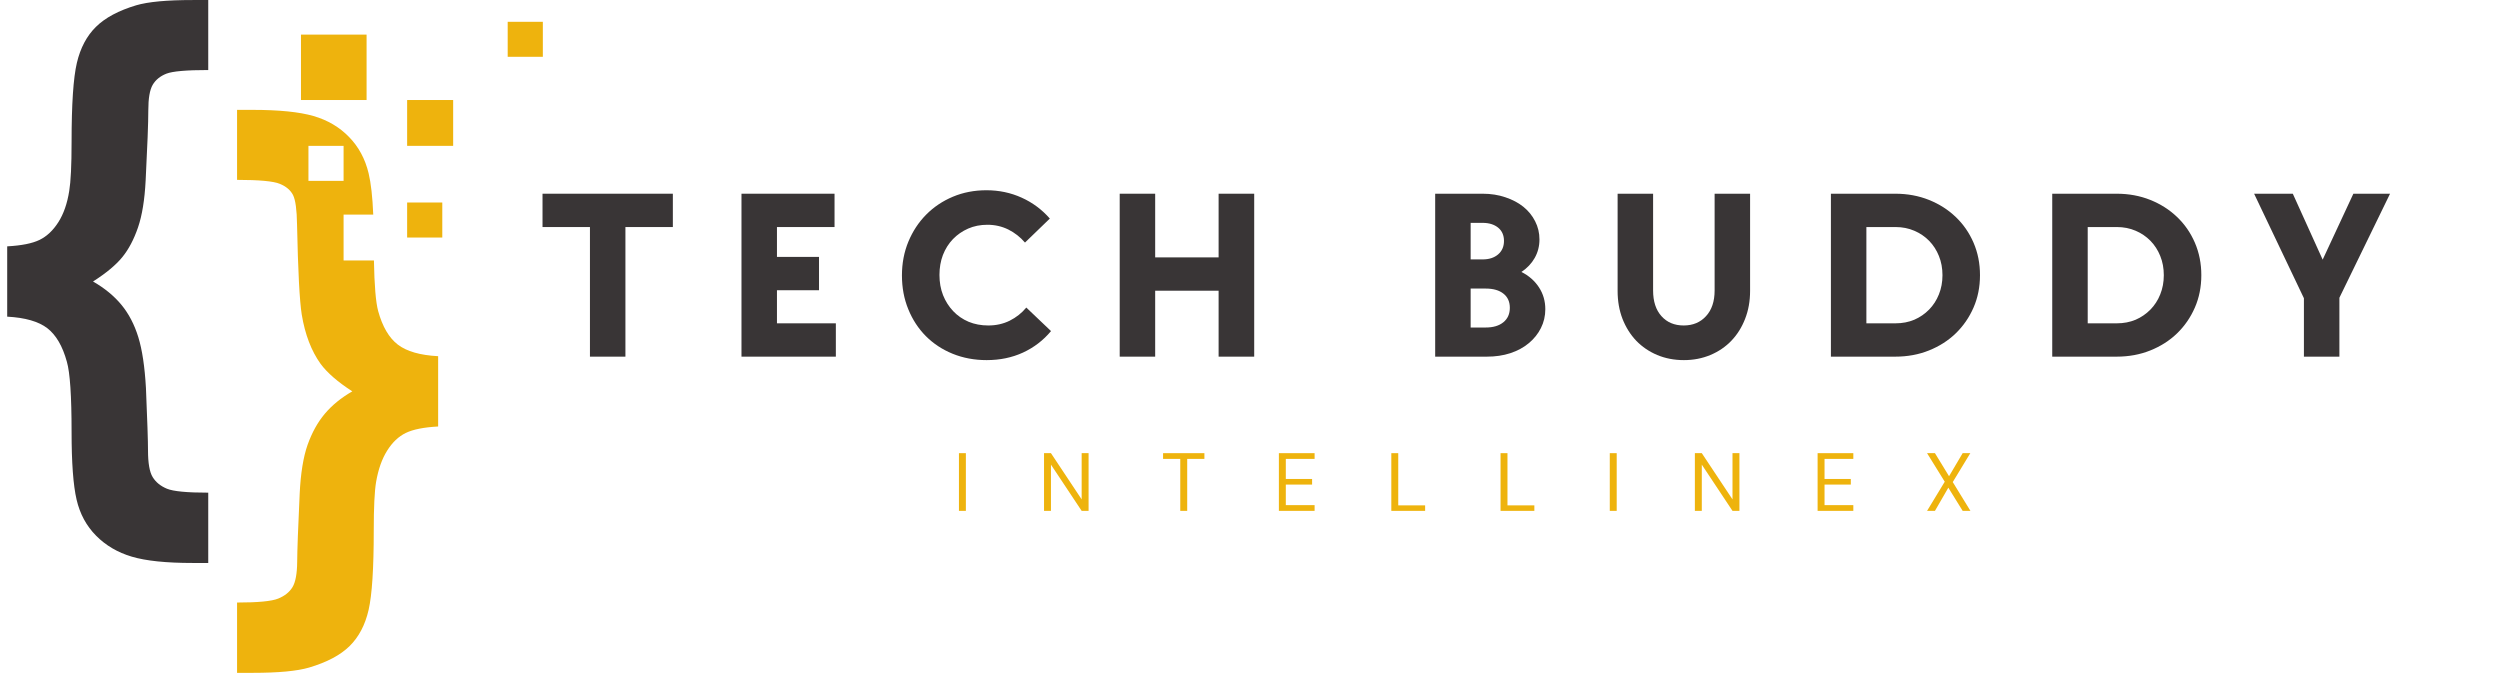 <svg xmlns="http://www.w3.org/2000/svg" xmlns:xlink="http://www.w3.org/1999/xlink" width="436" zoomAndPan="magnify" viewBox="0 0 327 88.5" height="118" preserveAspectRatio="xMidYMid meet" version="1.0"><defs><g/><clipPath id="6061c6fc07"><path d="M 0.918 0 L 28 0 L 28 74 L 0.918 74 Z M 0.918 0 " clip-rule="nonzero"/></clipPath><clipPath id="33427785da"><path d="M 31 14 L 58 14 L 58 88.004 L 31 88.004 Z M 31 14 " clip-rule="nonzero"/></clipPath><clipPath id="d24327b120"><path d="M 66 2 L 71.023 2 L 71.023 8 L 66 8 Z M 66 2 " clip-rule="nonzero"/></clipPath></defs><g clip-path="url(#6061c6fc07)"><path fill="#393536" d="M 0.941 41.418 L 0.941 32.223 C 2.812 32.121 4.223 31.84 5.172 31.379 C 6.117 30.918 6.941 30.148 7.633 29.062 C 8.324 27.977 8.797 26.617 9.055 24.98 C 9.258 23.754 9.363 21.621 9.363 18.582 C 9.363 13.629 9.594 10.172 10.055 8.219 C 10.516 6.266 11.348 4.695 12.555 3.508 C 13.758 2.32 15.512 1.383 17.82 0.691 C 19.383 0.23 21.844 0.004 25.203 0.004 L 27.238 0.004 L 27.238 9.16 C 24.395 9.16 22.57 9.32 21.762 9.637 C 20.953 9.957 20.359 10.441 19.973 11.094 C 19.59 11.746 19.398 12.863 19.398 14.445 C 19.398 16.055 19.281 19.105 19.051 23.602 C 18.922 26.129 18.59 28.18 18.051 29.75 C 17.512 31.32 16.828 32.617 15.992 33.641 C 15.16 34.66 13.887 35.723 12.168 36.82 C 13.68 37.688 14.918 38.703 15.879 39.867 C 16.84 41.027 17.578 42.438 18.09 44.098 C 18.602 45.758 18.934 47.98 19.09 50.766 C 19.27 55.004 19.359 57.711 19.359 58.887 C 19.359 60.574 19.562 61.746 19.973 62.41 C 20.383 63.074 21.004 63.582 21.84 63.926 C 22.672 64.27 24.473 64.441 27.238 64.441 L 27.238 73.637 L 25.203 73.637 C 21.742 73.637 19.09 73.363 17.242 72.812 C 15.398 72.266 13.84 71.352 12.574 70.074 C 11.305 68.797 10.449 67.219 10.016 65.344 C 9.578 63.465 9.363 60.508 9.363 56.473 C 9.363 51.773 9.156 48.723 8.746 47.316 C 8.184 45.273 7.332 43.812 6.191 42.93 C 5.047 42.051 3.301 41.547 0.941 41.418 " fill-opacity="1" fill-rule="nonzero"/></g><path fill="#eeb30d" d="M 59.273 19.078 L 53.254 19.078 L 53.254 13.082 L 59.273 13.082 L 59.273 19.078 " fill-opacity="1" fill-rule="nonzero"/><path fill="#eeb30d" d="M 57.852 31.07 L 53.254 31.07 L 53.254 26.488 L 57.852 26.488 L 57.852 31.07 " fill-opacity="1" fill-rule="nonzero"/><g clip-path="url(#33427785da)"><path fill="#eeb30d" d="M 40.344 23.66 L 40.344 19.078 L 44.941 19.078 L 44.941 23.66 Z M 52.039 45.078 C 50.887 44.195 50.027 42.734 49.465 40.691 C 49.152 39.539 48.969 37.328 48.91 34.066 L 44.941 34.066 L 44.941 28.07 L 48.82 28.07 C 48.727 25.758 48.523 23.957 48.215 22.668 C 47.766 20.789 46.914 19.207 45.656 17.918 C 44.402 16.625 42.852 15.711 41.004 15.176 C 39.16 14.641 36.508 14.371 33.047 14.371 L 31.008 14.371 L 31.008 23.527 C 33.906 23.527 35.77 23.699 36.602 24.047 C 37.434 24.391 38.012 24.883 38.332 25.52 C 38.652 26.16 38.824 27.438 38.852 29.352 C 38.98 35.43 39.184 39.363 39.469 41.152 C 39.902 43.758 40.723 45.902 41.93 47.586 C 42.797 48.762 44.184 49.965 46.082 51.188 C 44.617 52.031 43.422 53.008 42.484 54.121 C 41.551 55.23 40.801 56.586 40.234 58.18 C 39.672 59.777 39.328 61.902 39.199 64.559 C 38.992 68.953 38.883 71.93 38.871 73.484 C 38.859 75.043 38.652 76.148 38.258 76.801 C 37.859 77.453 37.238 77.949 36.391 78.293 C 35.547 78.641 33.75 78.812 31.008 78.812 L 31.008 88.008 L 33.047 88.008 C 36.402 88.008 38.863 87.777 40.43 87.316 C 42.762 86.625 44.527 85.688 45.734 84.5 C 46.938 83.312 47.766 81.734 48.215 79.77 C 48.664 77.801 48.887 74.344 48.887 69.387 C 48.887 66.375 48.988 64.254 49.195 63.027 C 49.477 61.395 49.957 60.031 50.637 58.949 C 51.316 57.863 52.129 57.09 53.078 56.629 C 54.023 56.168 55.438 55.887 57.309 55.785 L 57.309 46.59 C 54.949 46.465 53.191 45.961 52.039 45.078 " fill-opacity="1" fill-rule="nonzero"/></g><g clip-path="url(#d24327b120)"><path fill="#eeb30d" d="M 71.004 7.43 L 66.406 7.43 L 66.406 2.852 L 71.004 2.852 L 71.004 7.43 " fill-opacity="1" fill-rule="nonzero"/></g><path fill="#eeb30d" d="M 47.949 13.082 L 39.367 13.082 L 39.367 4.527 L 47.949 4.527 L 47.949 13.082 " fill-opacity="1" fill-rule="nonzero"/><g fill="#393536" fill-opacity="1"><g transform="translate(70.321, 46.65)"><g><path d="M 6.844 -16.953 L 0.641 -16.953 L 0.641 -21.312 L 17.688 -21.312 L 17.688 -16.953 L 11.484 -16.953 L 11.484 0 L 6.844 0 Z M 6.844 -16.953 "/></g></g></g><g fill="#393536" fill-opacity="1"><g transform="translate(94.595, 46.65)"><g><path d="M 2.391 -21.312 L 14.562 -21.312 L 14.562 -16.953 L 7.031 -16.953 L 7.031 -13.047 L 12.531 -13.047 L 12.531 -8.688 L 7.031 -8.688 L 7.031 -4.359 L 14.734 -4.359 L 14.734 0 L 2.391 0 Z M 2.391 -21.312 "/></g></g></g><g fill="#393536" fill-opacity="1"><g transform="translate(116.865, 46.65)"><g><path d="M 12.188 0.453 C 10.594 0.453 9.113 0.176 7.75 -0.375 C 6.395 -0.926 5.223 -1.695 4.234 -2.688 C 3.254 -3.676 2.488 -4.848 1.938 -6.203 C 1.383 -7.555 1.109 -9.031 1.109 -10.625 C 1.109 -12.219 1.391 -13.691 1.953 -15.047 C 2.516 -16.398 3.289 -17.578 4.281 -18.578 C 5.27 -19.578 6.438 -20.359 7.781 -20.922 C 9.125 -21.484 10.582 -21.766 12.156 -21.766 C 13.812 -21.766 15.348 -21.441 16.766 -20.797 C 18.18 -20.16 19.41 -19.25 20.453 -18.062 L 17.203 -14.922 C 16.586 -15.641 15.863 -16.207 15.031 -16.625 C 14.195 -17.039 13.281 -17.25 12.281 -17.25 C 11.363 -17.25 10.523 -17.082 9.766 -16.75 C 9.004 -16.414 8.344 -15.957 7.781 -15.375 C 7.219 -14.789 6.781 -14.098 6.469 -13.297 C 6.164 -12.492 6.016 -11.625 6.016 -10.688 C 6.016 -9.727 6.172 -8.848 6.484 -8.047 C 6.805 -7.242 7.25 -6.547 7.812 -5.953 C 8.375 -5.359 9.047 -4.895 9.828 -4.562 C 10.609 -4.238 11.469 -4.078 12.406 -4.078 C 13.426 -4.078 14.359 -4.285 15.203 -4.703 C 16.055 -5.129 16.781 -5.703 17.375 -6.422 L 20.609 -3.344 C 19.598 -2.133 18.375 -1.195 16.938 -0.531 C 15.508 0.125 13.926 0.453 12.188 0.453 Z M 12.188 0.453 "/></g></g></g><g fill="#393536" fill-opacity="1"><g transform="translate(144.066, 46.65)"><g><path d="M 2.391 -21.312 L 7.031 -21.312 L 7.031 -12.984 L 15.328 -12.984 L 15.328 -21.312 L 19.984 -21.312 L 19.984 0 L 15.328 0 L 15.328 -8.625 L 7.031 -8.625 L 7.031 0 L 2.391 0 Z M 2.391 -21.312 "/></g></g></g><g fill="#393536" fill-opacity="1"><g transform="translate(172.381, 46.65)"><g/></g></g><g fill="#393536" fill-opacity="1"><g transform="translate(185.33, 46.65)"><g><path d="M 2.391 -21.312 L 8.594 -21.312 C 9.676 -21.312 10.672 -21.156 11.578 -20.844 C 12.492 -20.539 13.281 -20.125 13.938 -19.594 C 14.594 -19.062 15.102 -18.43 15.469 -17.703 C 15.844 -16.973 16.031 -16.18 16.031 -15.328 C 16.031 -14.441 15.82 -13.633 15.406 -12.906 C 15 -12.188 14.422 -11.578 13.672 -11.078 C 14.648 -10.586 15.414 -9.914 15.969 -9.062 C 16.52 -8.219 16.797 -7.266 16.797 -6.203 C 16.797 -5.316 16.602 -4.492 16.219 -3.734 C 15.844 -2.984 15.316 -2.328 14.641 -1.766 C 13.973 -1.203 13.164 -0.766 12.219 -0.453 C 11.281 -0.148 10.258 0 9.156 0 L 2.391 0 Z M 9 -3.812 C 9.977 -3.812 10.75 -4.039 11.312 -4.5 C 11.875 -4.957 12.156 -5.586 12.156 -6.391 C 12.156 -7.18 11.879 -7.797 11.328 -8.234 C 10.773 -8.68 10 -8.906 9 -8.906 L 7.031 -8.906 L 7.031 -3.812 Z M 8.594 -12.719 C 9.438 -12.719 10.113 -12.938 10.625 -13.375 C 11.133 -13.812 11.391 -14.398 11.391 -15.141 C 11.391 -15.879 11.133 -16.457 10.625 -16.875 C 10.113 -17.289 9.438 -17.5 8.594 -17.5 L 7.031 -17.5 L 7.031 -12.719 Z M 8.594 -12.719 "/></g></g></g><g fill="#393536" fill-opacity="1"><g transform="translate(209.35, 46.65)"><g><path d="M 10.906 0.453 C 9.633 0.453 8.469 0.227 7.406 -0.219 C 6.352 -0.664 5.441 -1.285 4.672 -2.078 C 3.91 -2.879 3.312 -3.832 2.875 -4.938 C 2.445 -6.051 2.234 -7.27 2.234 -8.594 L 2.234 -21.312 L 6.875 -21.312 L 6.875 -8.656 C 6.875 -7.227 7.238 -6.109 7.969 -5.297 C 8.695 -4.484 9.664 -4.078 10.875 -4.078 C 12.082 -4.078 13.055 -4.484 13.797 -5.297 C 14.547 -6.109 14.922 -7.227 14.922 -8.656 L 14.922 -21.312 L 19.562 -21.312 L 19.562 -8.594 C 19.562 -7.27 19.344 -6.051 18.906 -4.938 C 18.477 -3.832 17.879 -2.879 17.109 -2.078 C 16.348 -1.285 15.438 -0.664 14.375 -0.219 C 13.312 0.227 12.156 0.453 10.906 0.453 Z M 10.906 0.453 "/></g></g></g><g fill="#393536" fill-opacity="1"><g transform="translate(237.092, 46.65)"><g><path d="M 2.391 -21.312 L 10.812 -21.312 C 12.406 -21.312 13.875 -21.039 15.219 -20.5 C 16.57 -19.957 17.738 -19.211 18.719 -18.266 C 19.707 -17.328 20.484 -16.207 21.047 -14.906 C 21.609 -13.602 21.891 -12.188 21.891 -10.656 C 21.891 -9.125 21.609 -7.711 21.047 -6.422 C 20.484 -5.129 19.707 -4.004 18.719 -3.047 C 17.738 -2.098 16.57 -1.352 15.219 -0.812 C 13.875 -0.27 12.406 0 10.812 0 L 2.391 0 Z M 10.844 -4.359 C 11.738 -4.359 12.555 -4.516 13.297 -4.828 C 14.035 -5.148 14.68 -5.594 15.234 -6.156 C 15.785 -6.719 16.211 -7.379 16.516 -8.141 C 16.828 -8.91 16.984 -9.75 16.984 -10.656 C 16.984 -11.57 16.828 -12.41 16.516 -13.172 C 16.211 -13.93 15.785 -14.594 15.234 -15.156 C 14.68 -15.719 14.035 -16.156 13.297 -16.469 C 12.555 -16.789 11.738 -16.953 10.844 -16.953 L 7.031 -16.953 L 7.031 -4.359 Z M 10.844 -4.359 "/></g></g></g><g fill="#393536" fill-opacity="1"><g transform="translate(266.042, 46.65)"><g><path d="M 2.391 -21.312 L 10.812 -21.312 C 12.406 -21.312 13.875 -21.039 15.219 -20.5 C 16.57 -19.957 17.738 -19.211 18.719 -18.266 C 19.707 -17.328 20.484 -16.207 21.047 -14.906 C 21.609 -13.602 21.891 -12.188 21.891 -10.656 C 21.891 -9.125 21.609 -7.711 21.047 -6.422 C 20.484 -5.129 19.707 -4.004 18.719 -3.047 C 17.738 -2.098 16.57 -1.352 15.219 -0.812 C 13.875 -0.27 12.406 0 10.812 0 L 2.391 0 Z M 10.844 -4.359 C 11.738 -4.359 12.555 -4.516 13.297 -4.828 C 14.035 -5.148 14.68 -5.594 15.234 -6.156 C 15.785 -6.719 16.211 -7.379 16.516 -8.141 C 16.828 -8.91 16.984 -9.75 16.984 -10.656 C 16.984 -11.57 16.828 -12.41 16.516 -13.172 C 16.211 -13.93 15.785 -14.594 15.234 -15.156 C 14.68 -15.719 14.035 -16.156 13.297 -16.469 C 12.555 -16.789 11.738 -16.953 10.844 -16.953 L 7.031 -16.953 L 7.031 -4.359 Z M 10.844 -4.359 "/></g></g></g><g fill="#393536" fill-opacity="1"><g transform="translate(294.993, 46.65)"><g><path d="M 6.359 -7.641 L -0.156 -21.312 L 4.906 -21.312 L 8.812 -12.688 L 12.828 -21.312 L 17.625 -21.312 L 11 -7.703 L 11 0 L 6.359 0 Z M 6.359 -7.641 "/></g></g></g><g fill="#eeb30d" fill-opacity="1"><g transform="translate(124.633, 66.821)"><g><path d="M 0.797 0 L 0.797 -7.547 L 1.703 -7.547 L 1.703 0 Z M 0.797 0 "/></g></g></g><g fill="#eeb30d" fill-opacity="1"><g transform="translate(135.762, 66.821)"><g><path d="M 0.797 0 L 0.797 -7.547 L 1.703 -7.547 L 5.719 -1.5 L 5.719 -7.547 L 6.625 -7.547 L 6.625 0 L 5.719 0 L 1.703 -6.047 L 1.703 0 Z M 0.797 0 "/></g></g></g><g fill="#eeb30d" fill-opacity="1"><g transform="translate(151.817, 66.821)"><g><path d="M 2.562 0 L 2.562 -6.797 L 0.312 -6.797 L 0.312 -7.547 L 5.719 -7.547 L 5.719 -6.797 L 3.469 -6.797 L 3.469 0 Z M 2.562 0 "/></g></g></g><g fill="#eeb30d" fill-opacity="1"><g transform="translate(166.481, 66.821)"><g><path d="M 0.797 0 L 0.797 -7.547 L 5.469 -7.547 L 5.469 -6.797 L 1.703 -6.797 L 1.703 -4.172 L 5.141 -4.172 L 5.141 -3.438 L 1.703 -3.438 L 1.703 -0.75 L 5.469 -0.75 L 5.469 0 Z M 0.797 0 "/></g></g></g><g fill="#eeb30d" fill-opacity="1"><g transform="translate(181.188, 66.821)"><g><path d="M 0.797 0 L 0.797 -7.547 L 1.703 -7.547 L 1.703 -0.719 L 5.219 -0.719 L 5.219 0 Z M 0.797 0 "/></g></g></g><g fill="#eeb30d" fill-opacity="1"><g transform="translate(195.475, 66.821)"><g><path d="M 0.797 0 L 0.797 -7.547 L 1.703 -7.547 L 1.703 -0.719 L 5.219 -0.719 L 5.219 0 Z M 0.797 0 "/></g></g></g><g fill="#eeb30d" fill-opacity="1"><g transform="translate(209.762, 66.821)"><g><path d="M 0.797 0 L 0.797 -7.547 L 1.703 -7.547 L 1.703 0 Z M 0.797 0 "/></g></g></g><g fill="#eeb30d" fill-opacity="1"><g transform="translate(220.892, 66.821)"><g><path d="M 0.797 0 L 0.797 -7.547 L 1.703 -7.547 L 5.719 -1.5 L 5.719 -7.547 L 6.625 -7.547 L 6.625 0 L 5.719 0 L 1.703 -6.047 L 1.703 0 Z M 0.797 0 "/></g></g></g><g fill="#eeb30d" fill-opacity="1"><g transform="translate(236.946, 66.821)"><g><path d="M 0.797 0 L 0.797 -7.547 L 5.469 -7.547 L 5.469 -6.797 L 1.703 -6.797 L 1.703 -4.172 L 5.141 -4.172 L 5.141 -3.438 L 1.703 -3.438 L 1.703 -0.75 L 5.469 -0.75 L 5.469 0 Z M 0.797 0 "/></g></g></g><g fill="#eeb30d" fill-opacity="1"><g transform="translate(251.654, 66.821)"><g><path d="M 0.406 0 L 2.719 -3.812 L 0.406 -7.547 L 1.438 -7.547 L 3.281 -4.531 L 5.062 -7.547 L 6.062 -7.547 L 3.766 -3.766 L 6.078 0 L 5.062 0 L 3.188 -3.031 L 1.438 0 Z M 0.406 0 "/></g></g></g></svg>